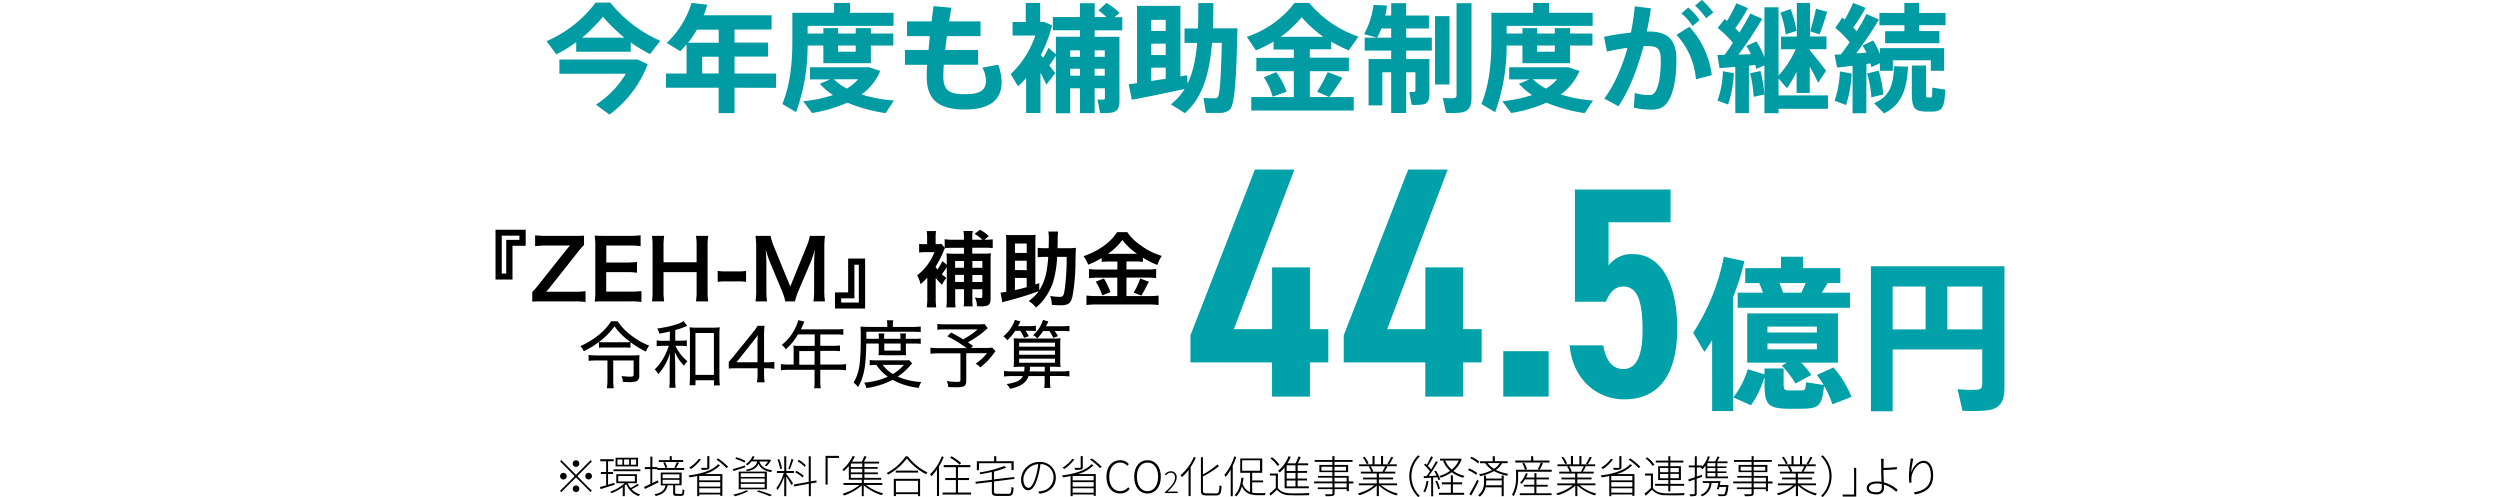 <svg xmlns="http://www.w3.org/2000/svg" viewBox="0 0 850 168.99"><defs><style>.cls-1{fill:none;}.cls-2{fill:#009ba3;}.cls-3{fill:#00a1a9;}</style></defs><g id="レイヤー_2" data-name="レイヤー 2"><g id="レイヤー_1-2" data-name="レイヤー 1"><rect class="cls-1" y="32.28" width="850" height="70"/><path class="cls-2" d="M214.46,17.6H195.91V14.32a44.6,44.6,0,0,1-6.76,4.16L185.83,14A41,41,0,0,0,202.5.88h5a44.9,44.9,0,0,0,17,13L221,18.4a49.31,49.31,0,0,1-6.56-4Zm1.76,2.64h.56l3.44,1.6a38,38,0,0,1-13,17.11l-4.6-3.36a32.17,32.17,0,0,0,10.16-10.51H190.19V20.24h26ZM212.3,12.8A55.11,55.11,0,0,1,205,5.68a54.17,54.17,0,0,1-7.08,7.12Z"/><path class="cls-2" d="M249.74,29.83v8.64h-5.4V29.83H226.43V25h7V15.08a29.64,29.64,0,0,1-2.16,2.32l-4.6-2.8A31,31,0,0,0,235.11,1l5.35.6a34.52,34.52,0,0,1-1.2,3.6h23.08v4.84h-12.6v4.44h11.4v4.76h-11.4V25h14.12v4.87Zm-5.4-19.75h-7.4a31.25,31.25,0,0,1-3,4.44h10.43Zm0,14.88V19.28h-5.6V25Z"/><path class="cls-2" d="M279.94,11.4V9.56h5V11.4h6V9.56h5.16V11.4h7.64v4.08h-7.64v6H279.94v-6h-5.35a66.25,66.25,0,0,1-3.92,22.67L266,35.35c2.76-6.79,3.4-14.19,3.4-21.67V4.36h14.19V1H289V4.36h14.8V8.8H274.59v2.6Zm24,22.79-2.84,4.28a55.82,55.82,0,0,1-13-3.56,49.66,49.66,0,0,1-12,3.52l-3-4a47.37,47.37,0,0,0,10.11-2.12,22.76,22.76,0,0,1-4.48-3.83L282.26,27h-6.87V22.88H295.5l3.8,1.24a19,19,0,0,1-6.4,8A50.84,50.84,0,0,0,304,34.19Zm-16-4.07a16.48,16.48,0,0,0,3.8-3.16h-8.2A18.51,18.51,0,0,0,287.94,30.12Zm-3-14.64V17.6h6V15.48Z"/><path class="cls-2" d="M315.71,17c.12-1.52.28-3.12.44-4.72h-7.76v-5h8.36c.19-1.76.44-3.52.67-5.2l6.08.56c-.28,1.52-.56,3.08-.8,4.64h10.68v5H321.94c-.2,1.64-.4,3.2-.56,4.72h11.16v5H320.9c-.12,1.52-.16,2.84-.16,3.84,0,4.71,1.68,6.2,7.4,6.2,4.76,0,7.08-1.21,7.08-4.56A9.66,9.66,0,0,0,334,23l5.4-1a18,18,0,0,1,1.16,5.84c0,6.59-4.64,9.39-12.48,9.39-9.08,0-13-3.44-13-11.19,0-1,0-2.4.16-4h-7.56V17Z"/><path class="cls-2" d="M372.18,30v8.47h-5V30h-3.32v8.51H359V18.92c-.6,1-1.4,2.16-2.24,3.32.76,1,1.44,1.88,2,2.6l-3,3.95c-.52-1.15-1.24-2.59-2-4.07V38.43h-4.88V26.52a30.46,30.46,0,0,1-2.76,2.8l-2.48-4.12A32.31,32.31,0,0,0,352,12.08h-7.72V7.48h4.48V1h4.88V7.48H355L357.7,8.6a46.31,46.31,0,0,1-3.8,10.08l.76,1a27.23,27.23,0,0,0,1.84-3.44L359,18.48v-6h8.2v-2.2h-9.24V5.8h9.24V1.08h5V5.8h4a27.94,27.94,0,0,0-2.76-2.28L376.22,1a23.76,23.76,0,0,1,4.44,3.4c-.6.48-1.16.92-1.76,1.44h2.68v4.48h-9.4v2.2h8.44V34.27c0,2.32-.64,3.64-2.6,4a20.79,20.79,0,0,1-4,.16c-.28-1.64-.56-3.12-.88-4.6a13,13,0,0,0,2,.05c.4-.05.52-.21.52-.61V30Zm-5-10.68v-2.2h-3.32v2.2Zm0,6.44V23.36h-3.32v2.36Zm8.44-6.44v-2.2h-3.44v2.2Zm0,6.44V23.36h-3.44v2.36Z"/><path class="cls-2" d="M386.59,28.28V2h14.75V26c.8-.16,1.56-.28,2.28-.4l.16,2.84c1.92-4,2.8-8.64,3.24-13.84h-4.28V9.68h4.56c.12-2.8.12-5.68.12-8.64l5.12,0c0,2.92,0,5.8-.16,8.6h8.36c-.4,16.32-.84,26.07-2.64,27.67a5.21,5.21,0,0,1-3.52,1.08c-1,0-3.24,0-4.56,0l-.84-5.08c1.16.08,3,.12,3.84.12a1.33,1.33,0,0,0,1-.36c.72-.72,1.12-6.91,1.4-18.51H412.1c-.84,10-3,18.55-9.28,23.91-1.64-1.08-3.16-2-4.72-3a19.55,19.55,0,0,0,4.68-5.23c-5.56,1.23-13.31,2.83-17.95,3.67l-1.08-5.27C384.59,28.56,385.55,28.4,386.59,28.28Zm9.75-17.76V6.76h-4.91v3.76Zm0,8.2V14.84h-4.91v3.88Zm0,8.08V23h-4.91v4.52C393,27.32,394.7,27,396.34,26.8Z"/><path class="cls-2" d="M439.9,33V24.2H427.15V19.68H439.9V16.84H433V14.12a39.76,39.76,0,0,1-6,3l-3.08-4.6A33.94,33.94,0,0,0,440.14,1h5a37.25,37.25,0,0,0,16.72,11.44l-3.28,4.68a43.48,43.48,0,0,1-6-3v2.64h-7.24v2.84h13.28V24.2H445.34V33h14.92v4.59H425.43V33Zm-6-8.48a26.45,26.45,0,0,1,3.55,6.64l-4.75,1.71a22.9,22.9,0,0,0-3-6.59Zm16-12a44.16,44.16,0,0,1-7.32-6.64,40.37,40.37,0,0,1-7.12,6.64Zm6.52,13.92a70.24,70.24,0,0,1-4.48,6.56l-4.12-1.8a55,55,0,0,0,3.6-6.68Z"/><path class="cls-2" d="M483.34,20.08H486V32c0,2-.56,3.19-2.2,3.51a19.31,19.31,0,0,1-3.84.12c-.8-4.31-.8-4.35-.8-4.39a7.85,7.85,0,0,0,1.64,0c.32,0,.44-.16.44-.45V24.56H478.1V38.43H473V24.56h-3V35.83h-4.68V20.08H473V17.2h-9V12.8h4.12l-4.32-1.2a28.38,28.38,0,0,0,3.2-9.92l4.56.2a31.71,31.71,0,0,1-.56,3.4h2V1.08h5.07v4.2h7.76v4.4H478.1V12.8h8.72v4.4H478.1v2.88h5.24ZM473,12.8V9.68h-3.32a28.19,28.19,0,0,1-1.44,3.12Zm19.83-7.32V28.72h-4.92V5.48Zm7.48-4.4V33.15c0,3-.84,4.68-3.6,5.12a29.22,29.22,0,0,1-5.08.12l-1.08-5.08a30.53,30.53,0,0,0,3.68.08c.76-.08,1-.47,1-1.16V1.08Z"/><path class="cls-2" d="M517.63,11.4V9.56h5V11.4h6V9.56h5.16V11.4h7.64v4.08h-7.64v6H517.63v-6h-5.36a66.25,66.25,0,0,1-3.92,22.67l-4.68-2.8c2.76-6.79,3.4-14.19,3.4-21.67V4.36h14.19V1h5.44V4.36h14.8V8.8H512.27v2.6Zm24,22.79-2.84,4.28a55.82,55.82,0,0,1-13-3.56,49.52,49.52,0,0,1-12,3.52l-3-4a47.47,47.47,0,0,0,10.12-2.12,22.76,22.76,0,0,1-4.48-3.83L520,27h-6.88V22.88h20.11l3.8,1.24a19,19,0,0,1-6.4,8A50.84,50.84,0,0,0,541.66,34.19Zm-16-4.07a16.48,16.48,0,0,0,3.8-3.16h-8.2A18.51,18.51,0,0,0,525.62,30.12Zm-3-14.64V17.6h6V15.48Z"/><path class="cls-2" d="M554.51,11.08a82.63,82.63,0,0,0,1.32-8.92l5.47.68c-.35,2.64-.84,5.28-1.39,7.88a5.56,5.56,0,0,1,.8,0c6.43,0,9.27,3,9.27,9.56S568.9,31.47,567.42,34s-3.16,3.28-6,3.28a25,25,0,0,1-5.91-.68l.32-5a16.16,16.16,0,0,0,4.43.72c1.24,0,1.8-.11,2.41-.95,1.19-1.65,2-5.36,2-10.8,0-3.88-1.07-4.88-4.2-4.88-.55,0-1.11,0-1.67,0-2.12,8-5,15.19-8.52,20.43l-4.84-2.6c3.28-4.35,6-10.47,7.92-17.27-2.32.32-4.72.76-7,1.28l-1-5C548.19,11.88,551.51,11.4,554.51,11.08ZM582,25.56l-5.4,1.4A25.12,25.12,0,0,0,570,11.84l4.4-2.72A29.55,29.55,0,0,1,582,25.56Zm-8-23a23.32,23.32,0,0,1,3.88,4.28l-2.4,2a19.56,19.56,0,0,0-3.8-4.28ZM578.62,0a23.45,23.45,0,0,1,3.88,4.28L580.06,6.2a21.39,21.39,0,0,0-3.76-4.28Z"/><path class="cls-2" d="M590,38.47V22.72c-2,.2-3.92.36-5.36.44l-.72-4.48h2.44c1-1.36,1.92-2.76,2.84-4.12A38.86,38.86,0,0,0,584,9.48l2.4-3c.28.2.56.44.8.64a53,53,0,0,0,3.16-6l3.92,1.64A62,62,0,0,1,590,9.6c.52.52,1,1,1.4,1.48,1.48-2.4,2.76-4.64,3.68-6.48l4.07,1.8a129.51,129.51,0,0,1-8.07,12.16l4.23-.12a19.14,19.14,0,0,0-1.55-2.8l3.39-1.56a27.61,27.61,0,0,1,2.76,5.4v-17h4.8v23.2a33.77,33.77,0,0,0,5.84-8.92h-5V12.44h5.36V1h4.48v11.4H621v4.32h-5.68v.36c2,2.44,4.24,5.16,5.52,7l-2.68,4.08c-.72-1.56-1.72-3.56-2.84-5.56v9h-4.48V24.44A47.94,47.94,0,0,1,607.58,30l-2.88-3.32v5.75h16.8V37H604.7v1.48h-4.8V22.24l-2.8,1.2c-.08-.44-.19-.88-.31-1.36l-2.16.24V38.47Zm-2.4-2.92-3.64-1.36a32.86,32.86,0,0,0,1.84-9.95l3.72.64A40.26,40.26,0,0,1,587.55,35.55Zm8.63-2.63a41.13,41.13,0,0,0-1.19-8l3.51-.8a43.31,43.31,0,0,1,1.32,8Zm10.88-21.2a27.26,27.26,0,0,0-1.8-7.4l3.48-1.24a30,30,0,0,1,2,7.4Zm11.56,0-3.24-1.08a72.53,72.53,0,0,0,2-7.68L621.22,4C620.58,6.24,619.66,9.12,618.62,11.72Z"/><path class="cls-2" d="M629.55,25a37.89,37.89,0,0,1-1.92,10.71l-3.88-1.48a32.66,32.66,0,0,0,1.8-9.95Zm5,13.51h-4.68V22.36c-2,.24-3.84.44-5.24.6l-.88-4.36,2.16-.12c1-1.32,2-2.72,3-4.12A37.86,37.86,0,0,0,624,9.48c2.32-3.4,2.32-3.44,2.36-3.48.28.24.56.44.84.68A54.31,54.31,0,0,0,630.07,1l4.24,1.68a61.34,61.34,0,0,1-4.2,6.68c.4.44.8.84,1.16,1.28a60.09,60.09,0,0,0,3.32-5.88l4.27,1.88a130.16,130.16,0,0,1-7.75,11.48c1.2,0,2.36-.16,3.48-.24-.4-.8-.84-1.64-1.32-2.4l3.6-1.72a29.11,29.11,0,0,1,2.31,4.6v-2H661v7.72h-4.52v-3.6H643.58v3.6h-4.4V21.48c-2.84,1.32-2.88,1.32-2.92,1.36-.08-.4-.2-.84-.31-1.28l-1.36.2ZM638.74,24a41.35,41.35,0,0,1,1.6,8.12c-1.44.35-2.75.63-4.08,1A37.2,37.2,0,0,0,634.83,25Zm10-1.32c-.48,7.64-2,12.79-8.16,15.87l-3.4-3.48c5.48-2.28,6.56-6.39,6.8-12.55ZM647.5,10.6v-2H639V4.4h8.48V1h5V4.4h9V8.56h-9v2h6.92v4.12H640.94V10.6Zm7.36,11.68v9c0,1.64,0,1.87.52,1.87h1.08c.44,0,.48-.19.52-3.36l4.44.68c-.36,6.56-1.12,7.36-4.6,7.48h-2c-4-.16-4.8-1.2-4.8-6.67v-9Z"/><path d="M195.84,161.46l4.95-5,.44.44-4.95,5,4.95,4.95-.44.43-4.95-4.95-5,5-.44-.44,5-5-4.95-5,.43-.44Zm-3.15.44a1.13,1.13,0,1,1-1.12-1.13A1.13,1.13,0,0,1,192.69,161.9Zm3.15-3.15a1.13,1.13,0,1,1,1.13-1.13A1.13,1.13,0,0,1,195.84,158.75Zm0,6.3a1.13,1.13,0,1,1-1.12,1.12A1.13,1.13,0,0,1,195.84,165.05ZM199,161.9a1.13,1.13,0,1,1,1.13,1.12A1.14,1.14,0,0,1,199,161.9Z"/><path d="M209,164.79l-4.81,1.52-.2-.71,2.1-.6v-3.84h-1.8v-.67h1.8v-3.66h-2v-.69h4.57v.69h-1.92v3.66h1.7v.67h-1.7v3.63l2.13-.64Zm8.24.12a14,14,0,0,1-2.49,1.41,6.45,6.45,0,0,0,2.91,1.79,2.7,2.7,0,0,0-.5.58,7.14,7.14,0,0,1-4.24-4.08c-.15.15-.32.3-.5.45v3.63h-.69V165.6a16.42,16.42,0,0,1-3.81,2.1,4.43,4.43,0,0,0-.43-.54,14.6,14.6,0,0,0,4.92-2.88h-2.87v-3.06h7v3.06h-3.12a6.37,6.37,0,0,0,1,1.64,20.86,20.86,0,0,0,2.32-1.41Zm.49-5.34v.65h-9.15v-.65Zm-.81-1h-7.62v-2.94h7.62Zm-5.31-2.35h-1.68V158h1.68Zm-1.41,7.47h5.66v-1.85h-5.66Zm3.72-7.47h-1.74V158h1.74Zm2.36,0h-1.77V158h1.77Z"/><path d="M223.91,164c-1.64.81-3.36,1.65-4.65,2.26l-.29-.72c.59-.25,1.34-.58,2.15-1V159.5h-1.89v-.69h1.89v-3.57h.69v3.57h1.71v.3h6.3l-.56-.15a13.55,13.55,0,0,0,.87-1.86l.71.21c-.32.64-.66,1.33-1,1.8h2.78v.66h-9.24v-.27h-1.62v4.74c.63-.3,1.29-.6,1.93-.92Zm7.65,3.94c.39,0,.46-.15.49-1.6a1.93,1.93,0,0,0,.63.25c-.06,1.64-.27,2-1.05,2H230c-.89,0-1.13-.18-1.13-1V165H227c-.39,1.9-1.41,3-4.05,3.66a3.56,3.56,0,0,0-.42-.62c2.49-.49,3.4-1.47,3.75-3h-1.62v-4.37h7.09V165h-2.19v2.55c0,.28.08.34.5.34Zm.72-10.87H224v-.63h3.7V155.1h.71v1.31h3.87Zm-7,5.52H231v-1.32h-5.7Zm0,1.89H231v-1.34h-5.7Zm.91-5.36a5.71,5.71,0,0,0-.7-1.81l.61-.2a6.53,6.53,0,0,1,.77,1.82Z"/><path d="M244.82,158.18a11.6,11.6,0,0,1-5.27,3h6.06v7.42h-.72v-.48h-7.15v.56h-.69v-6.84c-.83.18-1.68.33-2.51.46a3.69,3.69,0,0,0-.48-.64c4.07-.51,8.19-1.62,10.08-3.83Zm-6.51-2a12.86,12.86,0,0,1-3.42,3.29,3.62,3.62,0,0,0-.59-.48,11.06,11.06,0,0,0,3.32-3Zm6.58,5.64h-7.15v1.5h7.15Zm-7.15,3.62h7.15v-1.52h-7.15Zm7.15,2.1V166h-7.15v1.5Zm-3.7-8.67c0,.43-.12.64-.5.75a8.46,8.46,0,0,1-2.07.12,3,3,0,0,0-.31-.66c.93,0,1.65,0,1.87,0s.29-.06.29-.22v-3.78h.72Zm2.95-3a21.17,21.17,0,0,1,3.44,2.85l-.59.43a20.27,20.27,0,0,0-3.43-2.91Z"/><path d="M253.41,158.85c-1.38.47-2.82.93-4,1.31l-.3-.63c1.07-.3,2.63-.78,4.17-1.25Zm1,8.15a23.22,23.22,0,0,1-4.56,1.74,3.52,3.52,0,0,0-.53-.57,20.19,20.19,0,0,0,4.43-1.47Zm-1.25-9.72A17,17,0,0,0,250,156l.34-.53a17.67,17.67,0,0,1,3.12,1.22Zm-2,3.07h9.57v6h-9.57Zm.7,1.8H260v-1.23h-8.15Zm0,1.82H260v-1.26h-8.15Zm0,1.83H260v-1.28h-8.15Zm3.69-8.94a7.7,7.7,0,0,1-1.42,1.36,2,2,0,0,0-.56-.39,6.46,6.46,0,0,0,2.3-2.73l.69.09a7.94,7.94,0,0,1-.57,1.07h5.55l.13,0,.51.18a8.64,8.64,0,0,1-1.56,2.07l-.61-.25a7.12,7.12,0,0,0,1.12-1.35h-2.88c.36,1.29,1.23,2.53,4.32,3a1.86,1.86,0,0,0-.4.6c-2.75-.51-3.78-1.64-4.28-2.85-.54,1.35-1.65,2.13-3.91,2.56a2.42,2.42,0,0,0-.38-.51c2.49-.45,3.47-1.27,3.84-2.83Zm2.36,9.87a39.68,39.68,0,0,1,4.56,1.56l-.75.43a33.45,33.45,0,0,0-4.38-1.59Z"/><path d="M267.33,161.1c.42.53,2,2.7,2.3,3.23l-.53.58a32.17,32.17,0,0,0-1.77-2.92v6.69h-.69v-6.62a17.6,17.6,0,0,1-2.28,4.56,3.45,3.45,0,0,0-.4-.64,16.72,16.72,0,0,0,2.52-5.15h-2.33v-.69h2.49v-5h.69v5h2.6v.69h-2.6Zm-2.1-1.63a14.07,14.07,0,0,0-.9-3.24l.57-.14a13.52,13.52,0,0,1,1,3.21Zm4.55-3.23c-.38,1.08-.86,2.49-1.26,3.3l-.5-.18a26.73,26.73,0,0,0,1.08-3.31Zm5.91,8.12v4.32H275v-4.2l-5,.91-.13-.66,5.1-.91v-8.7h.69v8.56l1.89-.33.12.65Zm-2.79-2a12,12,0,0,0-2.52-1.76l.34-.51a11.53,11.53,0,0,1,2.54,1.68Zm.69-3.62a10.87,10.87,0,0,0-2.4-1.9l.4-.51a9.83,9.83,0,0,1,2.37,1.86Z"/><path d="M280.68,155h4.59v.69H281.4v9.07h-.72Z"/><path d="M294.44,164.87a15.82,15.82,0,0,0,5.83,2.86,2.93,2.93,0,0,0-.48.62,16.82,16.82,0,0,1-6.12-3.32v3.65H293V165a17,17,0,0,1-6,3.48,3.92,3.92,0,0,0-.51-.61,16.66,16.66,0,0,0,5.76-3h-5.48v-.65H293V163.1h-4.4v-4.68a14.64,14.64,0,0,1-1.69,1.75,2.54,2.54,0,0,0-.54-.46,13.9,13.9,0,0,0,3.54-4.64l.78.14c-.29.55-.63,1.15-1,1.75H293a10.74,10.74,0,0,0,.84-1.86l.8.14a17.53,17.53,0,0,1-.92,1.72h5.19v.63h-5v1.22h4.5v.58h-4.5v1.23h4.57v.6h-4.57v1.26h5.71v.62h-5.91v1.12H300v.65Zm-1.28-7.28h-3.88v1.22h3.88Zm0,1.8h-3.88v1.23h3.88Zm-3.88,3.09h3.88v-1.26h-3.88Z"/><path d="M308.63,155.15a19,19,0,0,0,6.7,5.47,6.48,6.48,0,0,0-.48.62,20.51,20.51,0,0,1-6.52-5.37,19.5,19.5,0,0,1-6.38,5.5,4.32,4.32,0,0,0-.46-.55,17.74,17.74,0,0,0,6.43-5.67Zm-4.74,7.65h8.94v5.89h-.72V168h-7.5v.66h-.72Zm8.25-2.78v.66h-7.58V160Zm-7.53,3.45v3.9h7.5v-3.9Z"/><path d="M320.87,155.36a21.08,21.08,0,0,1-1.59,3.19v10.1h-.71v-9a17.61,17.61,0,0,1-1.89,2.28c-.09-.15-.33-.51-.45-.68a17.28,17.28,0,0,0,4-6.1Zm9.3,12.09v.7h-9.71v-.7H325v-4.23h-3.63v-.69H325v-3.69h-4.14v-.71h9.06v.71h-4.2v3.69h3.75v.69h-3.75v4.23ZM326.3,158a19.26,19.26,0,0,0-3.27-2.38l.48-.5a20.35,20.35,0,0,1,3.27,2.31Z"/><path d="M342.78,167.91c.92,0,1.05-.4,1.13-2.37a2.5,2.5,0,0,0,.72.3c-.14,2.18-.41,2.78-1.83,2.78h-3.65c-1.48,0-1.92-.27-1.92-1.49v-3.31l-5.46.66-.1-.68,5.56-.67v-2.66c-1.29.3-2.65.56-3.93.77a2.22,2.22,0,0,0-.24-.62,38,38,0,0,0,8.43-2.19l.62.57a26.79,26.79,0,0,1-4.14,1.31V163l6.84-.83.1.66-6.94.86v3.42c0,.63.19.76,1.18.76Zm-9.93-8.07h-.72v-3H338V155.1h.74v1.71h5.91v3h-.75v-2.32h-11Z"/><path d="M353,167.12a7.69,7.69,0,0,0,1.2-.17,4.69,4.69,0,0,0,4-4.63,4.42,4.42,0,0,0-4.45-4.53,27.12,27.12,0,0,1-.89,4.41c-.9,3.09-2,4.5-3.27,4.5s-2.44-1.35-2.44-3.77a6.16,6.16,0,0,1,6.31-5.86,5.23,5.23,0,0,1,5.52,5.26c0,3.11-2.14,5.13-5.53,5.52Zm0-9.32a5.46,5.46,0,0,0-5.05,5.07c0,2.1,1,3,1.72,3s1.65-1,2.49-3.81A22.48,22.48,0,0,0,353,157.8Z"/><path d="M371.78,158.18a11.6,11.6,0,0,1-5.27,3h6.06v7.42h-.72v-.48H364.7v.56H364v-6.84c-.83.18-1.68.33-2.51.46a3.69,3.69,0,0,0-.48-.64c4.07-.51,8.19-1.62,10.08-3.83Zm-6.51-2a12.86,12.86,0,0,1-3.42,3.29,3.62,3.62,0,0,0-.59-.48,11.06,11.06,0,0,0,3.32-3Zm6.58,5.64H364.7v1.5h7.15Zm-7.15,3.62h7.15v-1.52H364.7Zm7.15,2.1V166H364.7v1.5Zm-3.7-8.67c0,.43-.12.64-.5.75a8.46,8.46,0,0,1-2.07.12,3,3,0,0,0-.31-.66c.93,0,1.65,0,1.87,0s.29-.06.29-.22v-3.78h.72Zm3-3a21.17,21.17,0,0,1,3.44,2.85l-.59.43a20.27,20.27,0,0,0-3.43-2.91Z"/><path d="M376.2,162.12c0-3.49,1.94-5.65,4.71-5.65a3.77,3.77,0,0,1,2.88,1.32l-.51.58a3.05,3.05,0,0,0-2.37-1.09c-2.31,0-3.76,1.86-3.76,4.81s1.42,4.89,3.72,4.89a3.47,3.47,0,0,0,2.71-1.32l.51.57a4.08,4.08,0,0,1-3.27,1.56C378.12,167.79,376.2,165.62,376.2,162.12Z"/><path d="M385.61,162.09c0-3.46,1.89-5.62,4.53-5.62s4.54,2.16,4.54,5.62-1.87,5.7-4.54,5.7S385.61,165.57,385.61,162.09Zm8.14,0c0-3-1.44-4.81-3.61-4.81s-3.59,1.84-3.59,4.81S388,167,390.14,167,393.75,165.06,393.75,162.09Z"/><path d="M396.05,167.34c2.47-2.13,3.45-3.63,3.45-5a1.43,1.43,0,0,0-1.49-1.62,2.17,2.17,0,0,0-1.62.91l-.37-.35a2.68,2.68,0,0,1,2.05-1.05,1.91,1.91,0,0,1,2,2.09c0,1.53-1.18,3.06-3.12,4.87.4,0,.82-.06,1.2-.06h2.27v.52h-4.39Z"/><path d="M406.59,155.58a19.59,19.59,0,0,1-1.77,3.21v9.87h-.71v-8.88a16.79,16.79,0,0,1-2.25,2.46,4.65,4.65,0,0,0-.48-.67,16.77,16.77,0,0,0,4.52-6.21Zm6.93,12.18c.88,0,1-.58,1.12-2.82a1.89,1.89,0,0,0,.71.35c-.15,2.37-.39,3.16-1.83,3.16h-3.38c-1.39,0-1.83-.36-1.83-1.72V155.45H409v5.86a26.8,26.8,0,0,0,4.92-3.39l.51.6A32.23,32.23,0,0,1,409,162v4.73c0,.79.21,1,1.11,1Z"/><path d="M420.33,155.36a26.59,26.59,0,0,1-1.19,2.94v10.41h-.7v-9.06a15.94,15.94,0,0,1-1.73,2.5,4.28,4.28,0,0,0-.42-.67,18.25,18.25,0,0,0,3.36-6.3Zm10,12.31a2.61,2.61,0,0,0-.25.69H427.8c-2.48,0-4.43-.51-5.57-3a7.87,7.87,0,0,1-1.87,3.42,2.75,2.75,0,0,0-.59-.44c1.4-1.32,2-3.37,2.31-5.92l.72.07a17.75,17.75,0,0,1-.31,1.89,4.32,4.32,0,0,0,2.53,2.93v-6.56h-3.34v-4.87h7.48v4.87h-3.42v2.6h3.72V164h-3.72v3.48a9.49,9.49,0,0,0,2.1.19Zm-8-7.63h6.07V156.5h-6.07Z"/><path d="M434.46,165.9c.79,1.2,2.26,1.74,4.17,1.82,1.57.07,5,0,6.63-.08a2.11,2.11,0,0,0-.24.72c-1.58.06-4.77.09-6.38,0a5.59,5.59,0,0,1-4.48-1.84c-.69.67-1.41,1.36-2.15,2l-.42-.69a27.54,27.54,0,0,0,2.18-1.92v-4.23h-2V161h2.73Zm-.09-7.48a10.27,10.27,0,0,0-2.43-2.55l.54-.39A10.73,10.73,0,0,1,435,158Zm2.37.51a12.06,12.06,0,0,1-1.62,1.71,3.82,3.82,0,0,0-.59-.53,12.31,12.31,0,0,0,3.6-5l.71.2a15.59,15.59,0,0,1-1.14,2.23h2.8a20.3,20.3,0,0,0,1-2.34l.75.21c-.3.69-.66,1.49-1,2.13h3.52v.66h-3.57v1.92h3.2v.65h-3.2v1.93h3.18v.65h-3.18v2H445V166h-8.22Zm3.73-.71h-3v1.92h3Zm0,2.57h-3v1.93h3Zm0,2.58h-3v2h3Z"/><path d="M460.17,164.37h-1.56V167h-.71v-.69h-4.14v1.34c0,.6-.18.81-.57.93a11.52,11.52,0,0,1-2.43.12,2.79,2.79,0,0,0-.27-.66c1,0,1.94,0,2.18,0s.37-.09.37-.38v-1.35h-5v-.6h5v-1.38h-6.25v-.63H453v-1.29h-4.87v-.6H453v-1.29h-4.42v-2.44H453v-1.05h-6v-.63h6v-1.32h.72v1.32h6.15v.63h-6.15v1.05h4.64v2.44h-4.64v1.29h4.85v1.89h1.56ZM453,160V158.7h-3.72V160Zm.72-1.29V160h3.92V158.7Zm0,5h4.14v-1.29h-4.14Zm4.14.63h-4.14v1.38h4.14Z"/><path d="M469.59,165a14.6,14.6,0,0,0,5.7,2.82,2.45,2.45,0,0,0-.48.63,15.25,15.25,0,0,1-6-3.39v3.61h-.71v-3.57a14.77,14.77,0,0,1-5.95,3.27,3.59,3.59,0,0,0-.48-.61,14.82,14.82,0,0,0,5.61-2.76H462v-.65h6.09V163h-4.66v-.62h4.66V161h-5.41v-.63h3.54a6.91,6.91,0,0,0-.87-1.71l.58-.15h-3.85v-.64h4.57v-2.82h.71v2.82h2.19v-2.82h.69v2.82h4.66v.64h-3.52l.34.11a19.77,19.77,0,0,1-1,1.75h3.69V161h-5.58v1.35h4.84V163h-4.84v1.36h6.16V165Zm-4.91-7.19a10.63,10.63,0,0,0-1.33-2.31l.61-.21a8.78,8.78,0,0,1,1.35,2.27Zm1.31.72a6.91,6.91,0,0,1,.91,1.73l-.48.13h4l-.36-.12a15.89,15.89,0,0,0,.91-1.74Zm7.72-3a25.9,25.9,0,0,1-1.39,2.36l-.59-.23a16.18,16.18,0,0,0,1.28-2.34Z"/><path d="M479.16,161.9a9.93,9.93,0,0,1,3-7.1l.58.36a9.38,9.38,0,0,0,0,13.47l-.58.36A9.91,9.91,0,0,1,479.16,161.9Z"/><path d="M485.68,163.64a13.6,13.6,0,0,1-1.14,3.78,3.36,3.36,0,0,0-.6-.3A10.94,10.94,0,0,0,485,163.5Zm1.58-1.26v6.36h-.66v-6.32l-2.48.15-.06-.69.95,0c.37-.47.76-1,1.17-1.64a14.23,14.23,0,0,0-2-2.19l.4-.45.5.44a18.9,18.9,0,0,0,1.48-2.9l.65.29a28.57,28.57,0,0,1-1.71,3,11.45,11.45,0,0,1,1.09,1.22c.62-1,1.2-2,1.64-2.85l.63.28a44.66,44.66,0,0,1-3.09,4.76c.82,0,1.74-.08,2.68-.14a13.07,13.07,0,0,0-.81-1.48l.56-.23a12.78,12.78,0,0,1,1.47,3l-.6.27c-.08-.27-.2-.6-.33-1Zm1.32,1.05a11,11,0,0,1,1,2.71l-.59.21a13.21,13.21,0,0,0-1-2.76Zm5.41,4.12h3.81v.68h-8.58v-.68h4.07v-2.88h-3.06V164h3.06v-2.39h.7V164h3.14v.67H494Zm3-11.43a9.4,9.4,0,0,1-2.84,4,10.35,10.35,0,0,0,3.8,1.68,3.53,3.53,0,0,0-.47.61,10.77,10.77,0,0,1-3.9-1.86,13.33,13.33,0,0,1-3.76,1.86,2.51,2.51,0,0,0-.42-.58,12.52,12.52,0,0,0,3.63-1.74,9,9,0,0,1-2.34-3.32l.48-.16h-1.55v-.66h6.74l.13,0Zm-5.63.47a8.44,8.44,0,0,0,2.22,3.06,8.35,8.35,0,0,0,2.4-3.06Z"/><path d="M501.87,161.43a13.13,13.13,0,0,0-2.75-1.62l.41-.52a12,12,0,0,1,2.74,1.54Zm.9,2.12c-.74,1.59-1.76,3.57-2.58,4.92l-.62-.47a49.53,49.53,0,0,0,2.67-4.9Zm-.21-6a11,11,0,0,0-2.69-1.75l.42-.51a11.12,11.12,0,0,1,2.67,1.65Zm8,4.14h.7v7h-.7v-3h-5.48a5.41,5.41,0,0,1-1.95,3.15,2.62,2.62,0,0,0-.57-.42,5.46,5.46,0,0,0,2-4.67v-2.05h.7v1h5.3Zm.13-4.2a6.72,6.72,0,0,1-2.11,2.3,18.4,18.4,0,0,0,4.26,1.35,1.46,1.46,0,0,0-.42.61,17.11,17.11,0,0,1-4.47-1.57,16.24,16.24,0,0,1-4.68,1.71,3,3,0,0,0-.42-.63,15.25,15.25,0,0,0,4.47-1.46,8.63,8.63,0,0,1-2.36-2.31h-1.74v-.66h4.31V155.1h.72v1.71h4.36v.66ZM510.6,165v-1.67h-5.3v.39a9.41,9.41,0,0,1-.07,1.28Zm-4.83-7.55a8,8,0,0,0,2.2,1.95,6,6,0,0,0,1.95-1.95Z"/><path d="M527.59,160.38H516.16V162a13,13,0,0,1-1.51,6.68,2.79,2.79,0,0,0-.57-.44,12,12,0,0,0,1.38-6.25v-2.27h12.13Zm-.76-3.13H515.19v-.66h5.38V155.1h.72v1.49h5.54Zm-4.46,10.45h5.18v.65H516.73v-.65h4.94v-2.25h-3.59v-.63h3.59V163H518.5a9,9,0,0,1-1.11,1.5,3.81,3.81,0,0,0-.6-.36,9,9,0,0,0,2-3.26l.66.15a12,12,0,0,1-.58,1.34h2.82v-1.49h.7v1.49h4.22V163h-4.22v1.84h3.84v.63h-3.84Zm-3.9-8a7.34,7.34,0,0,0-.88-2.16l.63-.17a7.16,7.16,0,0,1,.93,2.13Zm4.4-.21a17,17,0,0,0,1-2.21l.75.23c-.37.76-.81,1.62-1.17,2.2Z"/><path d="M537.09,165a14.6,14.6,0,0,0,5.7,2.82,2.45,2.45,0,0,0-.48.63,15.25,15.25,0,0,1-6-3.39v3.61h-.71v-3.57a14.77,14.77,0,0,1-6,3.27,3.59,3.59,0,0,0-.48-.61,14.82,14.82,0,0,0,5.61-2.76h-5.27v-.65h6.09V163h-4.66v-.62h4.66V161h-5.41v-.63h3.54a6.91,6.91,0,0,0-.87-1.71l.58-.15h-3.85v-.64h4.57v-2.82h.71v2.82H537v-2.82h.69v2.82h4.66v.64h-3.52l.34.11a19.77,19.77,0,0,1-1,1.75h3.69V161h-5.58v1.35h4.84V163h-4.84v1.36h6.16V165Zm-4.91-7.19a10.63,10.63,0,0,0-1.33-2.31l.61-.21a8.78,8.78,0,0,1,1.35,2.27Zm1.31.72a6.91,6.91,0,0,1,.91,1.73l-.48.13h4l-.36-.12a15.89,15.89,0,0,0,.91-1.74Zm7.72-3a25.9,25.9,0,0,1-1.39,2.36l-.59-.23a16.18,16.18,0,0,0,1.28-2.34Z"/><path d="M554.92,158.18a11.57,11.57,0,0,1-5.26,3h6.06v7.42H555v-.48h-7.16v.56h-.69v-6.84c-.82.18-1.68.33-2.5.46a4.28,4.28,0,0,0-.48-.64c4.06-.51,8.19-1.62,10.08-3.83Zm-6.51-2a12.57,12.57,0,0,1-3.42,3.29,3.53,3.53,0,0,0-.58-.48,11,11,0,0,0,3.31-3Zm6.59,5.64h-7.16v1.5H555Zm-7.16,3.62H555v-1.52h-7.16Zm7.16,2.1V166h-7.16v1.5Zm-3.71-8.67c0,.43-.12.64-.49.75a8.46,8.46,0,0,1-2.07.12,2.66,2.66,0,0,0-.32-.66c.93,0,1.65,0,1.88,0s.28-.06.28-.22v-3.78h.72Zm3-3a21.06,21.06,0,0,1,3.43,2.85l-.58.43a20.79,20.79,0,0,0-3.44-2.91Z"/><path d="M562,165.9c.79,1.2,2.26,1.74,4.17,1.82,1.57.07,5,0,6.63-.08a2.11,2.11,0,0,0-.24.72c-1.58.06-4.77.09-6.38,0a5.59,5.59,0,0,1-4.48-1.84c-.69.67-1.41,1.36-2.15,2l-.42-.69a27.54,27.54,0,0,0,2.18-1.92v-4.23h-2V161H562Zm-.09-7.48a10.27,10.27,0,0,0-2.43-2.55l.54-.39a10.73,10.73,0,0,1,2.47,2.49Zm5.31,6.75h-4.5v-.65h4.5v-1.3h-3.45v-4.71h3.45v-1.26h-4.25v-.65h4.25v-1.5h.7v1.5h4.44v.65h-4.44v1.26h3.59v4.71h-3.59v1.3h4.7v.65h-4.7v1.9h-.7Zm-2.78-4.62h2.78v-1.44H564.4Zm2.78,2.07v-1.47H564.4v1.47Zm.7-3.51v1.44h2.88v-1.44Zm2.88,2h-2.88v1.47h2.88Z"/><path d="M578.67,162.14l-1.79.63v5c0,.48-.13.69-.45.82a6.44,6.44,0,0,1-1.77.12,2.59,2.59,0,0,0-.24-.67h1.5c.2,0,.27-.06.27-.27V163l-2,.7L574,163c.6-.18,1.38-.43,2.23-.73v-3.35h-2.05v-.67h2.05v-3.12h.69v3.12h1.77v.4a9,9,0,0,0,2-3.54l.65.15a12.07,12.07,0,0,1-.66,1.61h2.47a14.73,14.73,0,0,0,.8-1.68l.7.19c-.25.51-.52,1-.79,1.49h3.49v.61h-3.46v1.1H587v.55h-3.06v1.14H587v.56h-3.06V162h3.61v.62h-7.66v-4.32a7.88,7.88,0,0,1-1.07,1.26,5,5,0,0,0-.52-.5l.13-.12h-1.5V162l1.68-.57Zm9,2.77a2.47,2.47,0,0,1,0,.36c-.23,2-.42,2.81-.77,3.14a1.2,1.2,0,0,1-.85.25,14.34,14.34,0,0,1-1.77,0A1.57,1.57,0,0,0,584,168c.78.07,1.53.09,1.77.09s.42,0,.52-.14.44-.85.6-2.4h-2.28c-.09.32-.16.6-.24.84l-.66-.1c.18-.57.39-1.35.54-2.07h-2.35a5,5,0,0,1-3.21,4.53,2.3,2.3,0,0,0-.5-.54,4.28,4.28,0,0,0,3-4h-2.23v-.63H585c-.09.42-.19.88-.3,1.33Zm-4.41-7.44H580.5v1.1h2.71Zm0,1.65H580.5v1.14h2.71Zm0,1.7H580.5V162h2.71Z"/><path d="M602.67,164.37h-1.56V167h-.71v-.69h-4.14v1.34c0,.6-.18.81-.57.93a11.52,11.52,0,0,1-2.43.12,2.79,2.79,0,0,0-.27-.66c1,0,1.94,0,2.18,0s.37-.09.37-.38v-1.35h-5v-.6h5v-1.38h-6.25v-.63h6.25v-1.29h-4.87v-.6h4.87v-1.29h-4.42v-2.44h4.42v-1.05h-6v-.63h6v-1.32h.72v1.32h6.15v.63h-6.15v1.05h4.64v2.44h-4.64v1.29h4.85v1.89h1.56ZM595.54,160V158.7h-3.72V160Zm.72-1.29V160h3.92V158.7Zm0,5h4.14v-1.29h-4.14Zm4.14.63h-4.14v1.38h4.14Z"/><path d="M612.09,165a14.6,14.6,0,0,0,5.7,2.82,2.45,2.45,0,0,0-.48.63,15.25,15.25,0,0,1-6-3.39v3.61h-.71v-3.57a14.77,14.77,0,0,1-6,3.27,3.59,3.59,0,0,0-.48-.61,14.82,14.82,0,0,0,5.61-2.76h-5.27v-.65h6.09V163h-4.66v-.62h4.66V161h-5.41v-.63h3.54a6.91,6.91,0,0,0-.87-1.71l.58-.15h-3.85v-.64h4.57v-2.82h.71v2.82H612v-2.82h.69v2.82h4.66v.64h-3.52l.34.11a19.77,19.77,0,0,1-1,1.75h3.69V161h-5.58v1.35h4.84V163h-4.84v1.36h6.16V165Zm-4.91-7.19a10.63,10.63,0,0,0-1.33-2.31l.61-.21a8.78,8.78,0,0,1,1.35,2.27Zm1.31.72a6.91,6.91,0,0,1,.91,1.73l-.48.13h4l-.36-.12a15.89,15.89,0,0,0,.91-1.74Zm7.72-3a25.9,25.9,0,0,1-1.39,2.36l-.59-.23a16.18,16.18,0,0,0,1.28-2.34Z"/><path d="M622.74,161.9a10,10,0,0,1-3,7.09l-.59-.36a9.38,9.38,0,0,0,0-13.47l.59-.36A10,10,0,0,1,622.74,161.9Z"/><path d="M631.11,168.83h-4.59v-.69h3.87v-9.08h.72Z"/><path d="M640.38,160.23c0,1,.07,2.48.13,3.77a11.31,11.31,0,0,1,4.67,2.52l-.45.73a10.18,10.18,0,0,0-4.19-2.49c0,.48,0,.92,0,1.25,0,1.14-.79,2.08-2.47,2.08-2,0-3.38-.63-3.38-2.14,0-1.22,1.07-2.25,3.54-2.25a8.1,8.1,0,0,1,1.49.13c-.06-1.23-.12-2.64-.12-3.6s0-2.26,0-2.89a8,8,0,0,0-.1-1.34h1a10.35,10.35,0,0,0-.09,1.34c0,.42,0,1,0,1.74,1.2,0,3.13-.11,4.53-.29l0,.75c-1.37.14-3.33.24-4.56.27Zm-.6,4.34a7.57,7.57,0,0,0-1.58-.17c-1.75,0-2.73.6-2.73,1.53s.89,1.43,2.54,1.43c1.17,0,1.8-.56,1.8-1.61C639.81,165.45,639.79,165.05,639.78,164.57Z"/><path d="M650.55,155.93a29,29,0,0,0-.75,4.75c.52-1.77,2.23-4,4.24-4s3.23,1.95,3.23,5c0,4.06-2.61,5.79-6.14,6.42l-.46-.71c3.18-.46,5.82-1.89,5.82-5.7,0-2.38-.8-4.3-2.55-4.3-1.92,0-3.74,2.73-4,4.68a6.78,6.78,0,0,0,0,2l-.76.06a20.05,20.05,0,0,1-.15-2.28,41.26,41.26,0,0,1,.48-4.83c.06-.42.1-.78.12-1.12Z"/><path class="cls-3" d="M440.09,57.67l-20.58,54.24h13v-21h12.86v21h6.26v11.3h-6.26v11.63H432.49V123.21H404.75V114l21.92-56.37Z"/><path class="cls-3" d="M492.21,57.67l-20.58,54.24h13v-21h12.86v21h6.27v11.3h-6.27v11.63H484.6V123.21H456.87V114l21.92-56.37Z"/><path class="cls-3" d="M526.54,134.84H511.11V119.4h15.43Z"/><path class="cls-3" d="M546,102.6H535.47V64.45H568V75.57H546.9V90.26a9.78,9.78,0,0,1,8.26-3.87c9,0,15.09,9.07,15.09,25.39,0,15.41-6.12,24-18,24-9.59,0-17.64-7.14-18.56-18.37h11.42c.82,5.1,3.06,8.06,6.84,8.06,4.18,0,6.52-4,6.52-13.26,0-9.69-1.73-14.79-6.52-14.79C548.94,97.4,547.2,99.65,546,102.6Z"/><path class="cls-3" d="M589.23,139.77h-7.11V115.63c-.84,1.4-1.73,2.74-2.63,4l-3.81-6.49A73.09,73.09,0,0,0,586.1,87.29l7,1.52a87.49,87.49,0,0,1-3.87,12.26Zm10.7-12.49v-2h6.5v5.32c0,1.79.28,2.07,1.62,2.13,1.18,0,3.19,0,4.42,0s1.46-.23,1.57-2.75l6,.9c-.67-1.12-1.45-2.24-2.29-3.42l5.65-2.52a36.36,36.36,0,0,1,6.11,10l-6.5,2.52a29.87,29.87,0,0,0-2.85-6.27c-.62,6.77-1.8,7.67-7.17,7.78-1.63,0-4.09.06-5.6,0-6.22-.17-7.45-1.57-7.45-8.34v-2.47a34.13,34.13,0,0,1-4.59,9.64l-6.05-2.69a27.9,27.9,0,0,0,4.93-9.58Zm-.5-27.78c-.4-1.06-.84-2.18-1.29-3.25h-4.76V91.16h12.15V87.29H613v3.87h12.72v5.09h-4.32c-.61,1-1.23,2.13-2,3.25h9.58v5.15H590.8V99.5Zm8.12,23.8h-13.5V106.56h30.86V123.3H612.36a25.19,25.19,0,0,1,3.47,4.2l-5.37,2.91a33.62,33.62,0,0,0-4.65-6.1Zm-6.61-10.25h16.8v-2h-16.8Zm0,5.72h16.8v-2h-16.8ZM612.47,99.5c.51-1.12,1-2.18,1.46-3.25H605c.5,1.12.89,2.24,1.23,3.25Z"/><path class="cls-3" d="M643.5,118.82v21h-7.39V90.54h45.41v41.27c0,4.54-1.4,7.06-5.65,7.68a52.85,52.85,0,0,1-8.63.16l-1.68-7.33a41.35,41.35,0,0,0,6.72.17c1.29-.12,1.68-.73,1.68-2V118.82ZM654.7,112V97.43H643.5V112ZM674,112V97.43H662.09V112Z"/><path d="M168.48,95.05V78.11h10.25v5.46h-4.48V95.05Zm3.64-13.49h4.48V80.13h-6V93h1.51Z"/><path d="M199.08,102.67a28.86,28.86,0,0,0-4.06-.2H184.61c-1.77,0-2.55,0-3.64.09V99.25a22.49,22.49,0,0,0,2.27-2.6l9.35-11.76c.75-.9,1.17-1.37,1.23-1.46-.56,0-1.51.06-2,.06h-5.94a31.88,31.88,0,0,0-3.94.2V80a34.58,34.58,0,0,0,3.94.2h9.05c1.09,0,2.57,0,3.64-.09v3.19A27.84,27.84,0,0,0,196.23,86L187.1,97.55a19.79,19.79,0,0,1-1.4,1.65c.5,0,1.43,0,2.32,0h7a33.7,33.7,0,0,0,4.06-.2Z"/><path d="M218.09,102.67a23.85,23.85,0,0,0-3.61-.2h-8.73c-1.68,0-2.44,0-3.56.09a22.55,22.55,0,0,0,.22-3.7V83.71a24.57,24.57,0,0,0-.22-3.61c1.12.06,1.85.09,3.56.09h8.45a29.77,29.77,0,0,0,3.61-.2v3.7a24.94,24.94,0,0,0-3.61-.2h-8.06v5.77h6.8a29,29,0,0,0,3.64-.2v3.67a21.64,21.64,0,0,0-3.64-.2h-6.83v6.61h8.4a26.75,26.75,0,0,0,3.58-.19Z"/><path d="M240.8,80.19a21.52,21.52,0,0,0-.22,3.58V98.86a21.9,21.9,0,0,0,.22,3.61h-4.17a21.16,21.16,0,0,0,.22-3.61V92.53H225.6v6.33a21.68,21.68,0,0,0,.22,3.61h-4.17a20.94,20.94,0,0,0,.22-3.61V83.8a21.16,21.16,0,0,0-.22-3.61h4.17a22.67,22.67,0,0,0-.22,3.58v5.4h11.25V83.8a20.87,20.87,0,0,0-.22-3.61Z"/><path d="M244,92.11a16.47,16.47,0,0,0,2.63.17H251a16.62,16.62,0,0,0,2.66-.17v3.73a15.31,15.31,0,0,0-2.66-.17h-4.34a15.43,15.43,0,0,0-2.63.17Z"/><path d="M267,102.47a19.47,19.47,0,0,0-1.23-3.78l-4-9.6a31.38,31.38,0,0,1-1.42-4.28c.11,1.48.22,3.78.22,4.39v9.19a26.56,26.56,0,0,0,.22,4.08h-3.92a25.82,25.82,0,0,0,.23-4.08V84.33a27.26,27.26,0,0,0-.23-4.14H262a19.41,19.41,0,0,0,1,3.33l5.69,13.89,5.65-13.89a15.22,15.22,0,0,0,1-3.33h5.15a30.16,30.16,0,0,0-.22,4.14V98.39a25.15,25.15,0,0,0,.22,4.08h-3.92a25.5,25.5,0,0,0,.23-4.08v-9.3c.11-2.44.19-3.86.22-4.28a31.62,31.62,0,0,1-1.29,4.08l-4.2,9.86a23.06,23.06,0,0,0-1.23,3.72Z"/><path d="M294.14,87.91v17H283.89V99.42h4.48V87.91Zm-3.64,13.53H286v1.43h6V90H290.5Z"/><path d="M318.14,95.36l0,5.94a24.52,24.52,0,0,0,.17,3.22h-3.22a21.8,21.8,0,0,0,.19-3.19V94.41A24.93,24.93,0,0,1,313,96.62a11.62,11.62,0,0,0-1.17-3,18.11,18.11,0,0,0,5.88-7.9H314.8a20.71,20.71,0,0,0-2.29.14V82.9a11.52,11.52,0,0,0,2.07.11h.64V80.75a15.09,15.09,0,0,0-.14-2.19h3.17a14.37,14.37,0,0,0-.14,2.1V83h.56a6.88,6.88,0,0,0,1.43-.08l1.09,1.32V81.33a16.4,16.4,0,0,0,2.74.17h3.81v-.56a14.51,14.51,0,0,0-.17-2.41h3.17a11.69,11.69,0,0,0-.17,2.41v.56H334a14.7,14.7,0,0,0-2.64-2l1.85-1.38a11.88,11.88,0,0,1,3,2.19l-1.51,1.2h.17a22.37,22.37,0,0,0,2.66-.14v3a16.68,16.68,0,0,0-2.66-.14h-4.31v2h3.84a16.78,16.78,0,0,0,2.51-.12,27.35,27.35,0,0,0-.11,2.89v12.54c0,1.23-.28,1.93-.95,2.3a5.55,5.55,0,0,1-2.44.31,12.23,12.23,0,0,1-1.26-.06,5.69,5.69,0,0,0-.72-2.94,11.69,11.69,0,0,0,2,.17c.44,0,.56-.11.56-.67v-2.3h-3.39v3.25a20.7,20.7,0,0,0,.11,2.57h-3.05a16.18,16.18,0,0,0,.11-2.54V98.33h-3v3.11a24.73,24.73,0,0,0,.11,3.08h-3.14a18.54,18.54,0,0,0,.17-3V90.83a27.35,27.35,0,0,1-1.68,2.4,10.75,10.75,0,0,0,1.54,1.26,9.54,9.54,0,0,0-1.46,2.36,19.67,19.67,0,0,1-2.15-2.36Zm3.16-11a8.35,8.35,0,0,0-.56,1.2,34.11,34.11,0,0,1-2.66,5.15,9.64,9.64,0,0,0,.67.93,19.44,19.44,0,0,0,1.66-2.86L321.89,90V89a21.14,21.14,0,0,0-.09-2.86,22.37,22.37,0,0,0,2.81.12h3.13v-2h-4.06a18.1,18.1,0,0,0-2.38.11Zm6.44,6.66V88.73h-3v2.32Zm0,4.84v-2.4h-3v2.4ZM334,91.05V88.73h-3.39v2.32Zm0,4.84v-2.4h-3.39v2.4Z"/><path d="M353.33,98.69c1.88-2.85,2.69-5.9,3.08-11.36h-.78a20.23,20.23,0,0,0-2.8.14V84.25a22.16,22.16,0,0,0,3,.14h.72c0-.76.06-1.91.06-3.22a14.57,14.57,0,0,0-.17-2.44h3.33a15.72,15.72,0,0,0-.16,2.46c0,1,0,1.85-.06,3.2h3.28a22.34,22.34,0,0,0,3-.14c-.08.84-.08.84-.17,4.62a65.4,65.4,0,0,1-1,11.76c-.57,2.54-1.38,3.16-4.2,3.16-.7,0-.7,0-2.8-.11a13.83,13.83,0,0,0-.57-3.05,20.92,20.92,0,0,0,3.2.3c1.17,0,1.4-.36,1.76-2.88a82,82,0,0,0,.62-10.72h-3.25a35.6,35.6,0,0,1-1.34,8.48,20,20,0,0,1-2.86,5.57,14.77,14.77,0,0,1-3,3.17,9.93,9.93,0,0,0-2.46-2.22A13.31,13.31,0,0,0,353.16,99a108.85,108.85,0,0,1-10.55,3.27c-.95.25-1.12.28-1.85.51l-.56-3.31a17.07,17.07,0,0,0,1.93-.25V82.87c0-1.2,0-2.43-.08-3.05a13.91,13.91,0,0,0,2.1.11H350a14.15,14.15,0,0,0,2.1-.11c-.05.51-.08,1.82-.08,3.05V96.71l1.34-.45ZM349.08,86V82.79h-4V86Zm0,5.86V88.64h-4v3.17Zm-4,6.77c1.54-.33,2.89-.67,4-1V94.49h-4Z"/><path d="M377.33,88.92a20.1,20.1,0,0,0-2.75.14V87.72A29.42,29.42,0,0,1,370,90a12.73,12.73,0,0,0-1.62-2.88c5.2-1.82,9.4-4.84,11.42-8.2h3.47a16.76,16.76,0,0,0,4.31,4.31A23.4,23.4,0,0,0,395,87a14.2,14.2,0,0,0-1.51,3.08,28.7,28.7,0,0,1-4.9-2.47v1.43a19.41,19.41,0,0,0-2.74-.14H383v2.72h7.09a20.14,20.14,0,0,0,3-.17v3.11a22.57,22.57,0,0,0-3.08-.17H383v6.27h7.62a24.62,24.62,0,0,0,3.3-.17v3.22a25.77,25.77,0,0,0-3.36-.19H372.88a27.79,27.79,0,0,0-3.48.19v-3.22a28.63,28.63,0,0,0,3.48.17h7V94.41h-6.63a23.35,23.35,0,0,0-3,.17V91.47a21.05,21.05,0,0,0,3.06.17h6.6V88.92Zm-2,5.74a33.34,33.34,0,0,1,2.24,4.65l-2.8,1.12a20.83,20.83,0,0,0-2.21-4.65Zm1.9-8.37,8.68,0a6.53,6.53,0,0,0,.68,0,22,22,0,0,1-5-4.7,19.92,19.92,0,0,1-4.9,4.7Zm13.39,9.52c-.37.64-.37.64-1.4,2.69-.09.17-.2.36-1.15,2l-2.63-1a23.28,23.28,0,0,0,2.21-4.82Z"/><path d="M203.63,116.28a31.09,31.09,0,0,1-5.15,3.15,5,5,0,0,0-1.17-1.75,27.09,27.09,0,0,0,6.54-4.05,18.88,18.88,0,0,0,3.93-4.4H210a19.45,19.45,0,0,0,4.5,4.72,25.72,25.72,0,0,0,6.22,3.58,8,8,0,0,0-1.1,2,28.87,28.87,0,0,1-5.25-3.2v1.92a19.05,19.05,0,0,0-2.15-.1h-6.57a16.43,16.43,0,0,0-2,.1Zm-.6,6.27a27.17,27.17,0,0,0-2.9.15v-2a25.58,25.58,0,0,0,2.92.15h12.1a18.5,18.5,0,0,0,2.28-.1c-.05.65-.08,1.2-.08,2.15v4.85a1.9,1.9,0,0,1-.8,1.8,5.92,5.92,0,0,1-2.47.37c-.53,0-1.28,0-2.28-.07a6.75,6.75,0,0,0-.5-2,26.32,26.32,0,0,0,2.95.22c.9,0,1.18-.15,1.18-.65v-4.87H208.5v6.8a15.29,15.29,0,0,0,.18,2.65h-2.33a20.45,20.45,0,0,0,.18-2.65v-6.8Zm9.17-6.17a15.76,15.76,0,0,0,2.13-.1,22.48,22.48,0,0,1-5.4-5.35,23.84,23.84,0,0,1-5.3,5.35,15.09,15.09,0,0,0,2,.1Z"/><path d="M227.78,112.7c-1.27.3-1.9.43-3.62.75a4.33,4.33,0,0,0-.75-1.75c3.92-.5,7.69-1.55,9-2.52l1.25,1.62c-.27.1-.67.25-1.4.55s-1.42.5-2.67.88v3.6h1.77a11.71,11.71,0,0,0,2.15-.13v2a12.93,12.93,0,0,0-2.15-.12h-1.67a7.59,7.59,0,0,0,1.05,1.9,13.43,13.43,0,0,0,3,3.34,5.79,5.79,0,0,0-1.17,1.53,15.17,15.17,0,0,1-3.13-4.65c0,.6.08,1.93.13,3.95v5.07a22.25,22.25,0,0,0,.15,3.1h-2.17a20.24,20.24,0,0,0,.14-3.1v-4.9c0-.72.08-2.67.13-3.79a18.56,18.56,0,0,1-1.92,4.34,16.71,16.71,0,0,1-2.1,2.85,7,7,0,0,0-1.2-1.62,16.81,16.81,0,0,0,3.52-4.9,18.66,18.66,0,0,0,1.27-3.12h-1.77a16.38,16.38,0,0,0-2.35.15v-2a13.45,13.45,0,0,0,2.38.15h2.07ZM236.45,131h-2a27.44,27.44,0,0,0,.13-2.92V113.93a19.33,19.33,0,0,0-.13-2.65,16.75,16.75,0,0,0,2.38.12h5.5a16.31,16.31,0,0,0,2.4-.12,18.7,18.7,0,0,0-.13,2.65v14a25.2,25.2,0,0,0,.15,3.1h-2v-1.75h-6.28Zm0-3.55h6.28V113.23h-6.28Z"/><path d="M247.76,123.07c.57-.65,1.12-1.27,1.72-2l6.22-7.7a20.88,20.88,0,0,0,1.9-2.6h2.33a40.51,40.51,0,0,0-.15,4.22v8.2h.92a16.59,16.59,0,0,0,2.58-.18v2.38a16.33,16.33,0,0,0-2.58-.18h-.92v2.08A14.59,14.59,0,0,0,260,130h-2.65a13.2,13.2,0,0,0,.22-2.78v-2h-6.77c-1.42,0-2.15,0-3,.1Zm9.79-5.89c0-1.33,0-2.08.13-3.3a29.19,29.19,0,0,1-1.8,2.4l-5.47,6.89h7.14Z"/><path d="M269.83,119a11.24,11.24,0,0,0-.08-1.47c.53,0,1.08.07,1.78.07H277V113.7h-5.7a19.88,19.88,0,0,1-4.14,5.08,4.47,4.47,0,0,0-1.38-1.5,16.17,16.17,0,0,0,5-6.6,10.53,10.53,0,0,0,.63-1.83l2.1.53c-.13.27-.18.37-.33.7s-.15.3-.55,1.17l-.32.73H284.4a14.26,14.26,0,0,0,2.33-.13v2a14.81,14.81,0,0,0-2.33-.13h-5.5v3.85h4.38a14.71,14.71,0,0,0,2.32-.12v1.95a17.84,17.84,0,0,0-2.27-.1H278.9v4.64h6.15a18.38,18.38,0,0,0,2.6-.15v2.1a19.4,19.4,0,0,0-2.6-.15H278.9v3.85a12,12,0,0,0,.18,2.43H276.8a12.16,12.16,0,0,0,.15-2.45v-3.83h-8.84a19.4,19.4,0,0,0-2.6.15v-2.1a18.68,18.68,0,0,0,2.6.15h1.72Zm7.12,5v-4.64h-5.2v4.64Z"/><path d="M294.53,116.8c-.15,8-.72,11.1-2.77,14.82a7.4,7.4,0,0,0-1.55-1.52c2-3.4,2.45-6.63,2.45-15.92a31.28,31.28,0,0,0-.1-3.15c.82.07,1.64.12,2.64.12h6.48v-.67a7.71,7.71,0,0,0-.15-1.58h2.17a7.25,7.25,0,0,0-.12,1.58v.67h6.65a18.77,18.77,0,0,0,2.82-.15v1.9c-.82-.07-1.45-.1-2.62-.1H294.56v2.4h4.24v-.32a8,8,0,0,0-.1-1.5h2a9.48,9.48,0,0,0-.1,1.47v.35h5.55v-.3a9.93,9.93,0,0,0-.1-1.52h2a9.65,9.65,0,0,0-.1,1.55v.27h2.85a13.32,13.32,0,0,0,2.25-.12v1.85a12.73,12.73,0,0,0-2.27-.13H308v2.45a13.75,13.75,0,0,0,.08,1.53,12.15,12.15,0,0,0-1.6,0h-6a13.88,13.88,0,0,0-1.77,0c0-.48.07-1,.07-1.53V116.8Zm15.6,6.75c-.25.25-.43.45-.9,1a20.56,20.56,0,0,1-4,3.5,22.37,22.37,0,0,0,8,1.82,8.27,8.27,0,0,0-.85,2,23.2,23.2,0,0,1-8.87-2.73,27,27,0,0,1-8.95,2.8,6.09,6.09,0,0,0-.75-1.85,24.8,24.8,0,0,0,8.05-2,15.36,15.36,0,0,1-3.88-4,13.17,13.17,0,0,0-2.27.12V122.4a16,16,0,0,0,2.57.12h9a17,17,0,0,0,1.8-.07Zm-10,.5a11.28,11.28,0,0,0,3.48,3.12,17.37,17.37,0,0,0,3.75-3.12Zm.53-4.85h5.55v-2.4h-5.55Z"/><path d="M335.85,111.58c-.27.22-.27.22-.77.67a34,34,0,0,1-6,4.13c.52.35.77.55,1.75,1.25l-.68.67h4.5a16,16,0,0,0,2.7-.12l1.13,1.22a2.73,2.73,0,0,0-.2.28s-.1.12-.2.22-.15.2-.28.38a22.51,22.51,0,0,1-4.52,4.64,5.7,5.7,0,0,0-1.58-1.27,16.7,16.7,0,0,0,3.9-3.57h-7.07v9.39c0,1.75-.65,2.2-3.28,2.2-.67,0-2.1,0-2.85-.1a6.11,6.11,0,0,0-.49-2,24.48,24.48,0,0,0,3.57.27c.85,0,1.07-.15,1.07-.7v-9h-7.44a21.53,21.53,0,0,0-2.75.15v-2.08a20.83,20.83,0,0,0,2.92.15h9.37a38.63,38.63,0,0,0-6.55-4l1.28-1.3c1.92,1,2.75,1.5,4.07,2.32A25.75,25.75,0,0,0,332.4,112h-11a18.66,18.66,0,0,0-2.7.12v-2a15.77,15.77,0,0,0,2.75.15h11.37a12.35,12.35,0,0,0,1.92-.1Z"/><path d="M345.18,112.48a17.64,17.64,0,0,1-2.7,3.22,5.77,5.77,0,0,0-1.35-1.35,12.42,12.42,0,0,0,3.95-5.6l1.87.55c-.47,1-.5,1-.82,1.58h3.65a14.5,14.5,0,0,0,2.42-.15v1.85a17.4,17.4,0,0,0-2.3-.1h-1.22a17.75,17.75,0,0,1,1.12,1.82l-1.62.55a14.36,14.36,0,0,0-1.27-2.37Zm4.52,15.39c-.82,2.3-2.57,3.5-6.29,4.33a6.16,6.16,0,0,0-1.18-1.63,14.52,14.52,0,0,0,3.25-.77,4,4,0,0,0,2.32-1.93h-3.72a22,22,0,0,0-2.72.15v-1.9a18.33,18.33,0,0,0,2.72.15h4.15a15.55,15.55,0,0,0,.1-1.57h-.95a24.17,24.17,0,0,0-2.75.1,20.43,20.43,0,0,0,.1-2.53v-4.79c0-1.2,0-1.7-.07-2.45.62,0,1.2.07,2.32.07h11a20.23,20.23,0,0,0,2.57-.1c-.05.75-.07,1.48-.07,2.75v4.42a19.4,19.4,0,0,0,.1,2.63,24,24,0,0,0-2.75-.1H357v1.57h3.8a18.55,18.55,0,0,0,2.8-.15V128a22.27,22.27,0,0,0-2.8-.15H357v1.7a16.28,16.28,0,0,0,.15,2.35h-2.13a14,14,0,0,0,.15-2.32v-1.73Zm-3.2-10h12.2V116.5H346.5Zm0,2.73h12.2V119.2H346.5Zm0,2.72h12.2v-1.38H346.5Zm8.7,3V124.7h-5a10.62,10.62,0,0,1-.13,1.57Zm-.52-13.79a14.9,14.9,0,0,1-2,2.52,5.44,5.44,0,0,0-1.42-1.1,11.44,11.44,0,0,0,3.37-5.2l1.83.58c-.5,1-.53,1-.83,1.6H361a17.8,17.8,0,0,0,2.6-.15v1.87a19.73,19.73,0,0,0-2.6-.12h-2.43a18.5,18.5,0,0,1,1.15,1.75l-1.6.6a13.48,13.48,0,0,0-1.35-2.35Z"/></g></g></svg>